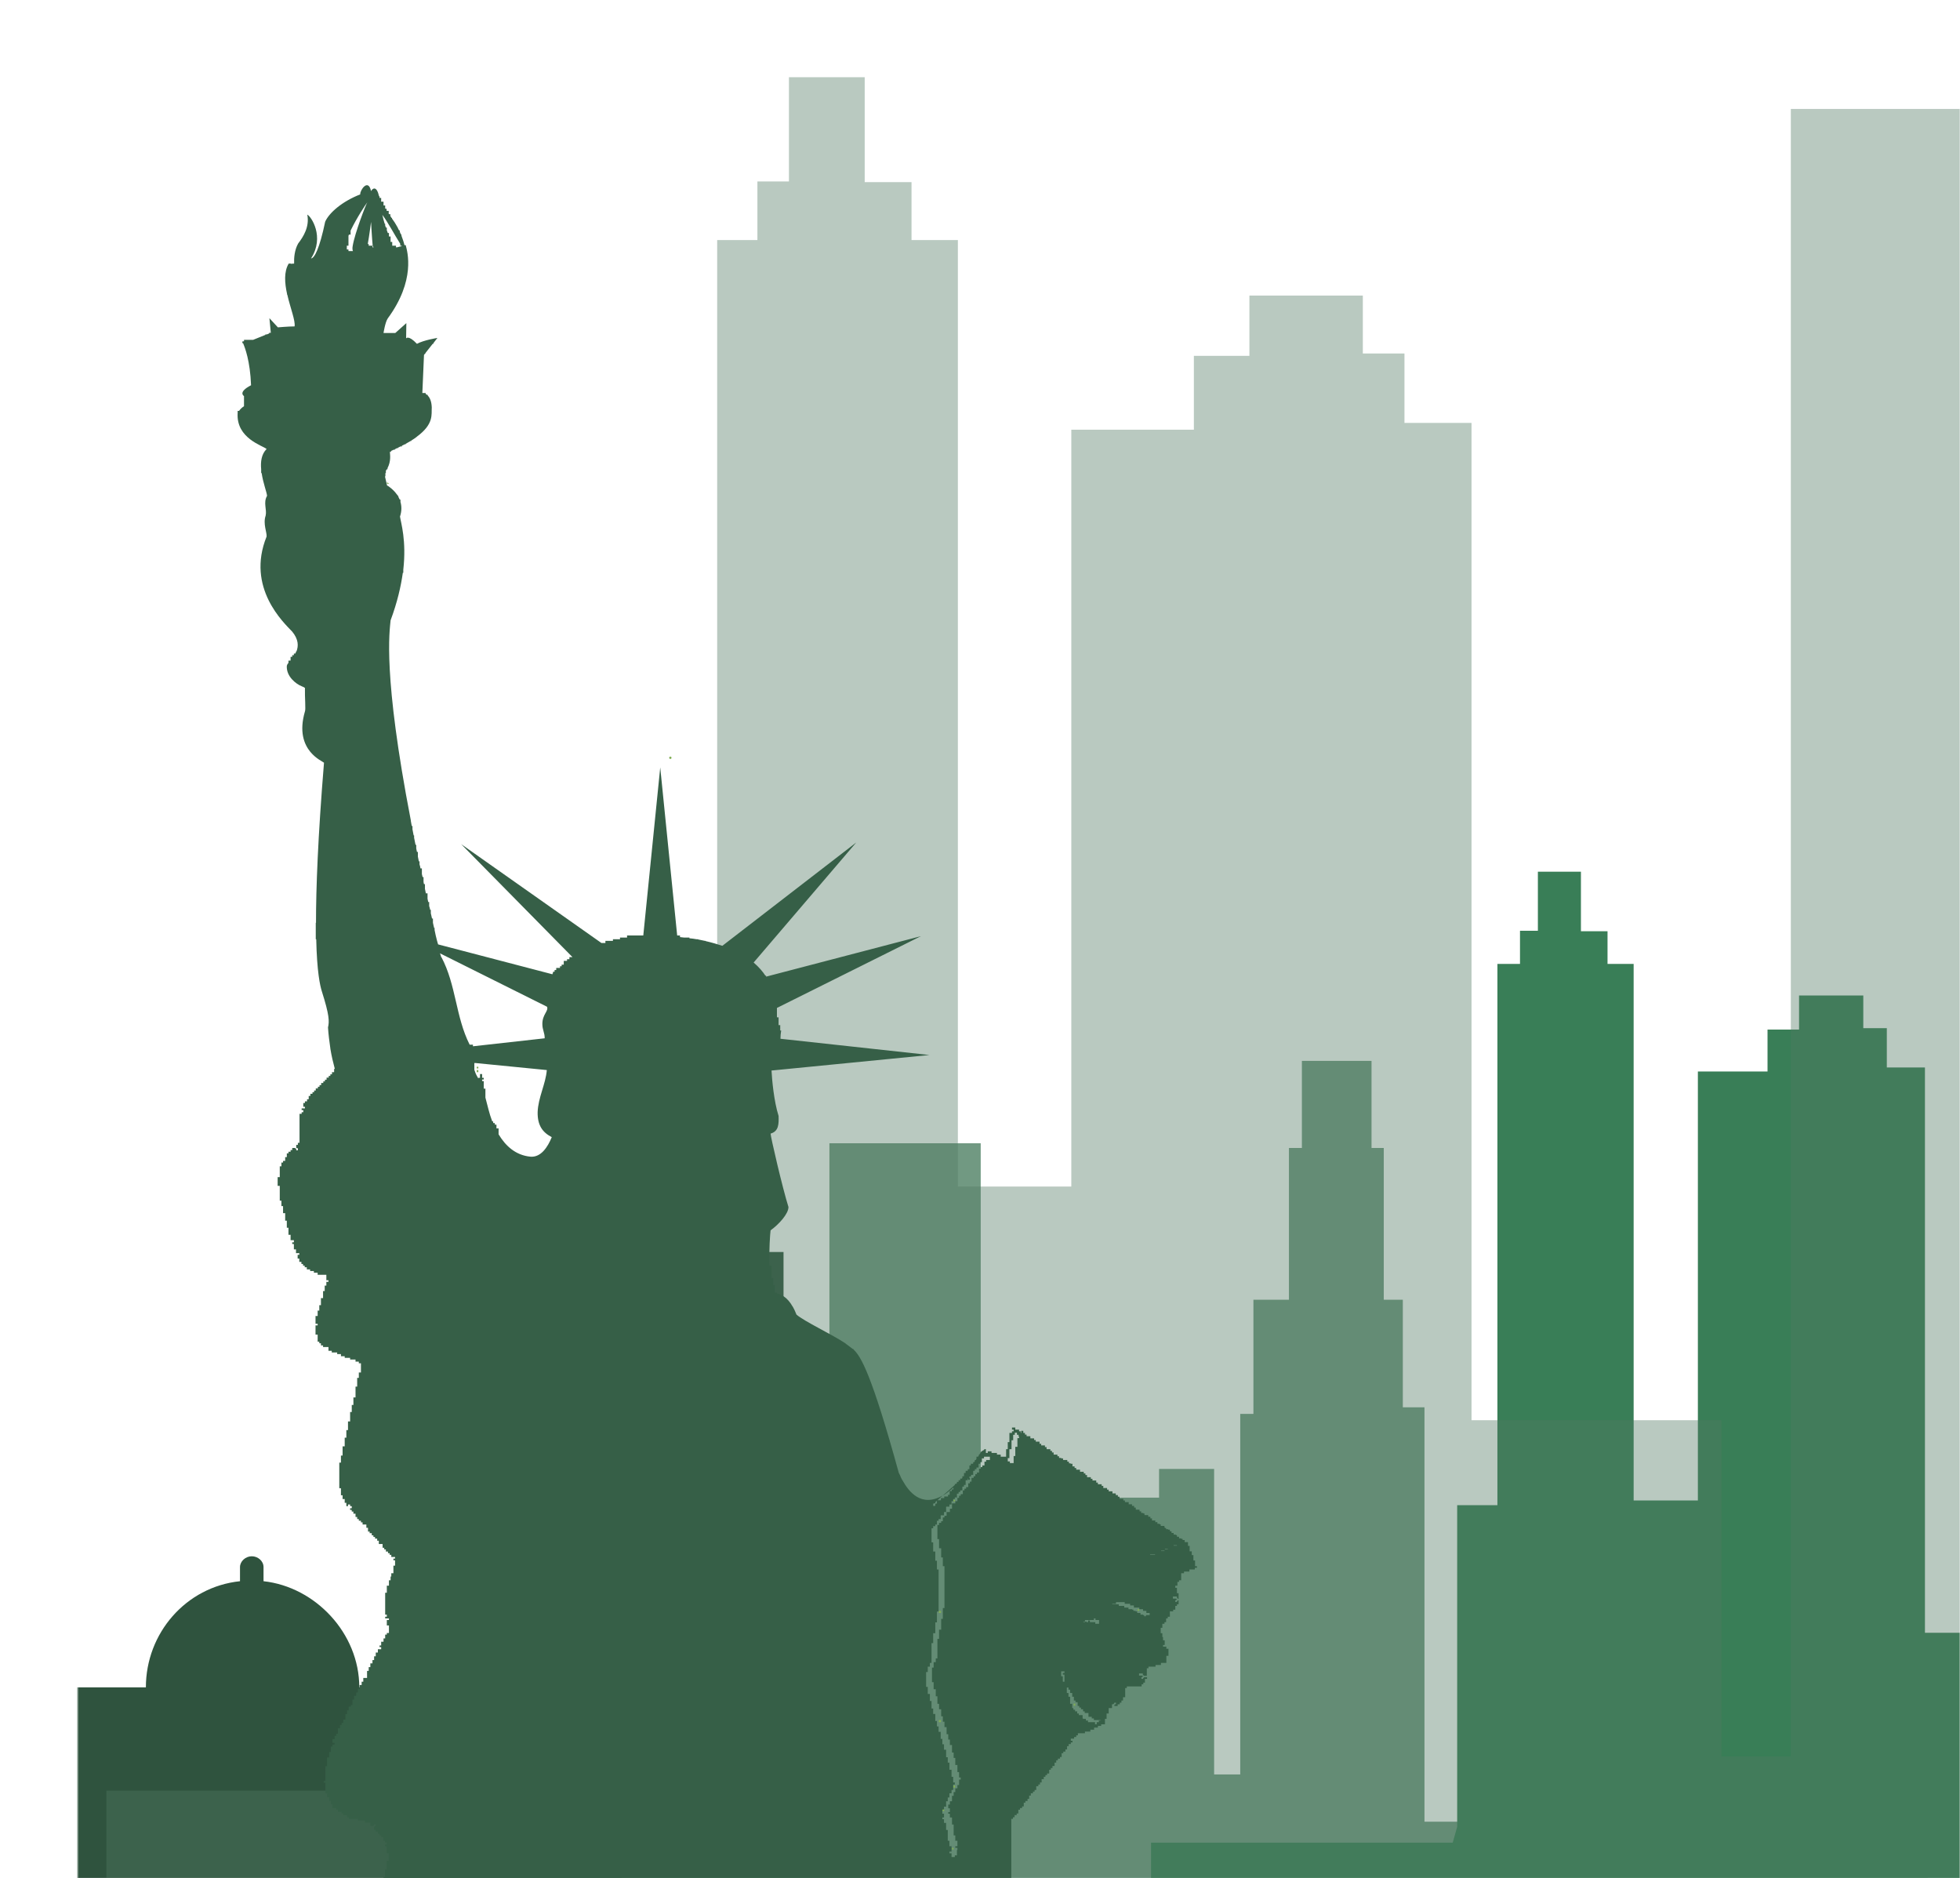 <svg width="833" height="798" viewBox="0 0 833 798" fill="none" xmlns="http://www.w3.org/2000/svg">
<g style="mix-blend-mode:multiply" clip-path="url(#clip0_16_2610)">
<mask id="mask0_16_2610" style="mask-type:luminance" maskUnits="userSpaceOnUse" x="33" y="0" width="800" height="800">
<path d="M833 0H33V800H833V0Z" fill="white"/>
</mask>
<g mask="url(#mask0_16_2610)">
<path d="M320 532V491H316V517.4L303.6 530H278V674H210V687H203V695H176V704H161V717H152.7C152.7 694 134 674.3 112 671.9V665.9C112 663.3 109.6 661.3 107 661.3C104.4 661.3 102 663.4 102 665.9V671.9C79 674.3 62 694 62 717H12V752H0V812H333V682.5V532H320Z" fill="#2F533E"/>
<path d="M264.102 809.8V745.1L335.002 674.1H352.502V485.8H416.802V652.6H471.402V636.4H492.602V624.2H516.002V754H527.102V600.8H532.702V552.3H547.802V487.8H553.302V450.8H582.902V487.8H588.102V552.3H596.202V598H605.402V774.1H819.202V812L264.102 809.8Z" fill="#719982"/>
<path d="M619.299 776.3V639.6H636.399V409.6H645.999V395.5H653.599V370.4H671.899V395.7H683.199V409.6H694.299V637.6H721.599V455.3H751.199V437.5H764.599V423H791.899V436.9H801.899V453.6H818.099V693.8H878.299V774.8H894.999V378H1018.3V774.8H1034.7V474.6L1083.7 523.7V776.3H1310.8V812H489.199V783H617.399L619.299 776.3Z" fill="#397E57"/>
<path opacity="0.4" d="M274.699 749.1V507.8H304.799V102H321.899V77.1H335.299V32.8H367.499V77.4H387.399V102H407.099V504.2H455.299V182.6H507.399V151.2H530.999V125.6H579.199V150.2H596.899V179.7H625.399V603.5H731.599V746.4H761.099V46.3H978.799V746.4H1007.6V216.7L1094.2 303.3V749.1H1494.8V812H45.199V760.9H271.399L274.699 749.1Z" fill="#527963"/>
</g>
<mask id="mask1_16_2610" style="mask-type:luminance" maskUnits="userSpaceOnUse" x="71" y="56" width="498" height="744">
<path d="M569 56H71V800H569V56Z" fill="white"/>
</mask>
<g mask="url(#mask1_16_2610)">
<path fill-rule="evenodd" clip-rule="evenodd" d="M507.899 665.4V663.1H507.199V660.8H506.499V659.2H505.599V656.9H504.899V655.3H503.499C503.499 655.1 503.499 654.8 503.499 654.4C503.299 654.4 502.999 654.4 502.799 654.4C502.699 654.4 502.699 654.4 502.599 654.4V653.9H501.999C501.999 653.8 501.999 653.8 501.999 653.7C501.799 653.7 501.499 653.7 501.099 653.7C501.099 653.5 501.099 653.2 501.099 653C500.999 653 500.999 653 500.899 653H500.199V652.3H499.699C499.699 652.2 499.699 652.2 499.699 652.1C499.499 652.1 499.199 652.1 498.799 652.1C498.799 651.9 498.799 651.6 498.799 651.4C498.599 651.4 498.299 651.4 498.099 651.4C497.999 651.4 497.999 651.4 497.899 651.4V650.7H497.199V650H496.499C496.499 649.9 496.499 649.9 496.499 649.8C496.299 649.8 495.999 649.8 495.799 649.8C495.699 649.8 495.699 649.8 495.599 649.8V649.3H495.099C495.099 649.2 495.099 649.2 495.099 649.1C494.999 649.1 494.999 649.1 494.899 649.1V648.4H493.299V647.7H492.799C492.799 647.6 492.799 647.6 492.799 647.5C492.599 647.5 492.299 647.5 491.899 647.5C491.899 647.3 491.899 647 491.899 646.8C491.699 646.8 491.399 646.8 491.199 646.8C491.099 646.8 491.099 646.8 490.999 646.8V646.1H489.599C489.599 645.9 489.599 645.6 489.599 645.2C489.399 645.2 489.099 645.2 488.899 645.2C488.899 645 488.899 644.7 488.899 644.5C488.699 644.5 488.399 644.5 488.199 644.5C488.099 644.5 488.099 644.5 487.999 644.5V643.8H486.399V643.1H485.899C485.899 643 485.899 643 485.899 642.9C485.699 642.9 485.399 642.9 484.999 642.9C484.999 642.7 484.999 642.4 484.999 642.2C484.799 642.2 484.499 642.2 484.299 642.2C484.299 642 484.299 641.7 484.299 641.5C484.199 641.5 484.199 641.5 484.099 641.5H482.699C482.699 641.3 482.699 641 482.699 640.6C482.499 640.6 482.199 640.6 481.999 640.6C481.999 640.4 481.999 640.1 481.999 639.9C481.799 639.9 481.499 639.9 481.299 639.9C481.199 639.9 481.199 639.9 481.099 639.9V639.2H479.699C479.699 639 479.699 638.7 479.699 638.3C479.499 638.3 479.199 638.3 478.999 638.3C478.799 638.3 478.499 638.3 478.099 638.3C478.099 638.1 478.099 637.8 478.099 637.6C477.899 637.6 477.599 637.6 477.399 637.6C477.399 637.4 477.399 637.1 477.399 636.9C477.299 636.9 477.299 636.9 477.199 636.9H475.799C475.799 636.7 475.799 636.4 475.799 636C475.599 636 475.299 636 475.099 636C475.099 635.8 475.099 635.5 475.099 635.3C474.899 635.3 474.599 635.3 474.399 635.3C474.299 635.3 474.299 635.3 474.199 635.3V634.6H472.799C472.799 634.4 472.799 634.1 472.799 633.7C472.599 633.7 472.299 633.7 472.099 633.7C471.899 633.7 471.599 633.7 471.199 633.7C471.199 633.5 471.199 633.2 471.199 633C470.999 633 470.699 633 470.499 633C470.499 632.8 470.499 632.5 470.499 632.3C470.399 632.3 470.399 632.3 470.299 632.3H468.899C468.899 632.1 468.899 631.8 468.899 631.4C468.699 631.4 468.399 631.4 468.199 631.4C468.199 631.2 468.199 630.9 468.199 630.7C467.999 630.7 467.699 630.7 467.499 630.7C467.299 630.7 466.999 630.7 466.599 630.7C466.599 630.5 466.599 630.2 466.599 630C466.499 630 466.499 630 466.399 630H465.899C465.899 629.8 465.899 629.5 465.899 629.1C465.699 629.1 465.399 629.1 465.199 629.1C464.999 629.1 464.699 629.1 464.299 629.1C464.299 628.9 464.299 628.6 464.299 628.4C464.099 628.4 463.799 628.4 463.599 628.4C463.599 628.2 463.599 627.9 463.599 627.7C463.499 627.7 463.499 627.7 463.399 627.7H461.999C461.999 627.5 461.999 627.2 461.999 626.8C461.799 626.8 461.499 626.8 461.299 626.8C461.299 626.6 461.299 626.3 461.299 626.1C461.099 626.1 460.799 626.1 460.599 626.1C460.599 625.9 460.599 625.6 460.599 625.4C460.399 625.4 460.099 625.4 459.699 625.4C459.599 625.4 459.599 625.4 459.499 625.4H458.999C458.999 625.2 458.999 624.9 458.999 624.5C458.799 624.5 458.499 624.5 458.299 624.5C458.099 624.5 457.799 624.5 457.399 624.5C457.399 624.3 457.399 624 457.399 623.8C457.199 623.8 456.899 623.8 456.699 623.8C456.699 623.6 456.699 623.3 456.699 623.1C456.599 623.1 456.599 623.1 456.499 623.1H455.799V622H454.999C454.999 621.9 454.999 621.9 454.999 621.8C454.799 621.8 454.499 621.8 454.299 621.8C454.299 621.6 454.299 621.3 454.299 621.1C454.099 621.1 453.799 621.1 453.599 621.1C453.599 620.9 453.599 620.6 453.599 620.4C453.399 620.4 453.099 620.4 452.699 620.4C452.599 620.4 452.599 620.4 452.499 620.4H451.799V619.7H450.999C450.999 619.6 450.999 619.6 450.999 619.5C450.799 619.5 450.499 619.5 450.099 619.5C450.099 619.3 450.099 619 450.099 618.8C449.899 618.8 449.599 618.8 449.399 618.8C449.399 618.6 449.399 618.3 449.399 618.1C449.299 618.1 449.299 618.1 449.199 618.1H447.799C447.799 617.6 447.799 617.4 447.799 617.2C447.599 617.2 447.299 617.2 447.099 617.2C447.099 617 447.099 616.7 447.099 616.5C446.899 616.5 446.599 616.5 446.399 616.5C446.399 616.3 446.399 616 446.399 615.8C446.199 615.8 445.899 615.8 445.499 615.8C445.399 615.8 445.399 615.8 445.299 615.8H444.799C444.799 615.6 444.799 615.3 444.799 614.9C444.599 614.9 444.299 614.9 444.099 614.9C444.099 614.7 444.099 614.4 444.099 614.2C443.899 614.2 443.599 614.2 443.199 614.2C442.999 614.2 442.699 614.2 442.499 614.2C442.499 614 442.499 613.7 442.499 613.5C442.399 613.5 442.399 613.5 442.299 613.5H441.799C441.799 613.3 441.799 613 441.799 612.6C441.599 612.6 441.299 612.6 440.899 612.6C440.699 612.6 440.399 612.6 440.199 612.6C440.199 612.4 440.199 612.1 440.199 611.9C439.999 611.9 439.699 611.9 439.499 611.9C439.499 611.7 439.499 611.4 439.499 611.2C439.299 611.2 438.999 611.2 438.599 611.2C438.499 611.2 438.499 611.2 438.399 611.2H437.899C437.899 611 437.899 610.7 437.899 610.3C437.699 610.3 437.399 610.3 437.199 610.3C436.999 610.3 436.699 610.3 436.299 610.3C436.299 610.1 436.299 609.8 436.299 609.6C436.099 609.6 435.799 609.6 435.599 609.6C435.599 609.4 435.599 609.1 435.599 608.9C435.499 608.9 435.499 608.9 435.399 608.9H434.899C434.899 608.7 434.899 608.4 434.899 608C434.699 608 434.399 608 433.999 608C433.999 608.2 433.999 608.5 433.999 608.9C433.899 608.9 433.899 608.9 433.799 608.9V608.2H433.099V607.5H431.499V606.6H430.099V607.5H430.799V608.2H430.099V608.9H428.999V612.8H428.299V615.8H427.599V619H425.299V618.1H423.699V617.4H421.399V616.7H419.799V617.4H418.999V615.8H418.299V616.1C417.599 616.4 416.599 617 416.699 617.4C416.499 617.6 416.399 617.9 416.199 618.1H415.999V618.5C415.899 618.7 415.799 618.9 415.599 619H414.999V619.9C414.899 620.1 414.799 620.2 414.699 620.4H414.299V620.9C414.199 621 414.099 621.2 413.999 621.3H413.599V621.9C413.599 621.9 413.599 622 413.499 622H412.599V622.7H411.999V624.2L411.899 624.3H411.299V625H410.399V625.9H409.699V627.1C409.699 627.2 409.599 627.2 409.599 627.3H408.999V628C408.899 628.1 408.899 628.2 408.799 628.3H408.099V629H407.399V629.6L407.299 629.7H406.699V630.2L406.199 630.6H405.799V631L400.599 635.6C401.999 634.8 403.499 633.6 405.199 632.1V632.9H404.499V633.6H403.599V635.2H402.899V635.9H401.299V636.6H399.899V637.5H398.399L400.599 635.5C391.499 640.7 386.199 633.8 383.599 629.1V629H383.499C383.199 628.4 382.899 627.9 382.699 627.4V627.3C382.399 626.7 382.199 626.2 381.999 625.9C370.499 584.1 365.899 576.3 362.699 573.4V573.2H362.399C361.699 572.6 360.999 572.2 360.299 571.6C359.999 571.4 359.699 571.2 359.399 570.9C353.999 567.2 341.599 561.4 338.499 558.6C337.999 557.4 337.599 556.4 337.099 555.6V555.4H336.999C334.399 550.8 331.799 550.1 330.199 549.6V549.3H329.299V546.1H328.599V543.1H327.899V537.8H326.999C326.799 531.2 327.299 524.2 327.499 522.8C330.999 520.3 335.099 515.8 335.099 512.9C332.499 504.6 327.499 483 327.499 481.7C330.999 480.7 330.999 477.6 330.899 474.2C328.899 467.9 328.099 458.8 327.899 454.9L394.999 448.3L331.699 441.4C331.699 440.3 331.799 439.1 331.999 437.9H331.599V435.6H330.899V432.3H330.199V428.3L391.399 397.8L325.599 415V414.6H325.299C324.199 412.9 322.599 411 320.299 409L363.899 358L306.999 401.9C304.899 401.2 302.499 400.5 299.899 399.9V399.8H299.599C298.699 399.6 297.699 399.4 296.699 399.2V399.1H295.999C294.999 398.9 293.999 398.8 292.999 398.7V398.4H290.799C290.199 398.3 289.599 398.3 288.999 398.2V397.5H287.799L280.599 326.1L273.399 397.5H266.499V398.4H263.499V399.1H260.499V399.8H257.299V400.7H255.599L195.999 358.7L243.299 406.7H241.999V407.6H240.999V408.3H239.599V409.9H238.699V410.6H237.999V411.3H236.399V412.2H235.699V412.9H235.099C235.099 413 234.999 413.1 234.999 413.2V413.6H234.899C234.799 413.7 234.799 413.8 234.799 414L186.199 401.3C185.999 400.8 185.899 400.2 185.699 399.6C185.299 398.1 184.999 396.7 184.699 395.2V394.3H184.499C184.299 393.6 184.199 392.9 183.999 392.1V390.3H183.599C183.399 389.5 183.299 388.8 183.099 388.1V386.6H182.799C182.699 386.1 182.599 385.5 182.399 385V383.3H181.999C181.899 382.8 181.799 382.4 181.699 381.9V379.6H180.999C180.899 379 180.699 378.3 180.599 377.7V375.7H180.199C180.099 375.3 179.999 375 179.999 374.6V372.7H179.599C179.499 372.3 179.399 371.8 179.299 371.4V369H178.699C178.599 368.4 178.499 367.8 178.299 367.3V366H177.999C177.899 365.3 177.699 364.6 177.599 364V362H177.199C177.099 361.5 176.999 361 176.899 360.5V359H176.599C176.399 358 176.199 357 175.999 356V355H175.799C175.599 354.1 175.499 353.3 175.299 352.4V351H174.999C174.899 350.3 174.699 349.5 174.599 348.8V348.6C162.599 286.5 165.599 268.2 165.999 263.6C168.899 255.8 170.399 249.1 171.199 243.4H171.399V242.1C172.799 229.7 170.399 222.2 169.999 219.5C170.799 217.1 170.699 215 170.199 213.3C170.199 213 170.199 212.6 170.199 212.3C170.099 212.3 169.999 212.3 169.899 212.3C169.699 211.9 169.499 211.5 169.299 211.1C169.299 210.9 169.299 210.8 169.299 210.7C169.199 210.7 169.099 210.7 169.099 210.7C168.999 210.5 168.799 210.2 168.599 210C167.599 208.6 166.399 207.6 165.599 207C164.999 206.5 164.499 206.3 164.499 206.3C164.499 206.3 164.499 206.3 163.599 202.4H163.799V201C163.899 201 163.899 201 163.999 201C163.999 200.8 163.999 200.5 163.999 200.3C163.999 200.2 163.999 200.1 163.999 200C164.099 199.8 164.299 199.6 164.399 199.4C164.499 199.4 164.599 199.4 164.699 199.4C164.699 199.2 164.699 199 164.699 198.9C166.199 196 165.799 193.5 165.699 192H166.199V191.6C166.599 191.4 166.899 191.3 167.299 191.1H167.799V190.9C168.099 190.7 168.499 190.6 168.799 190.4H169.199V190.2C169.599 190 169.899 189.9 170.199 189.7H170.799V189.4C171.199 189.2 171.599 189 171.999 188.8H172.399V188.6C173.099 188.2 173.799 187.8 174.499 187.4H174.799V187.2C175.599 186.7 176.399 186.2 176.999 185.7H177.099V185.6C184.499 180.2 183.299 176.1 183.499 173.1C183.399 170.4 182.599 168.9 181.799 168.1V167.8H181.499C181.299 167.6 181.099 167.5 180.899 167.4V167H179.699C179.599 167 179.499 167 179.499 167L180.199 150.8L180.799 150.1H180.899V149.9L183.899 146.1H184.199V145.8L185.899 143.6C185.899 143.6 180.099 144.5 177.199 146.1C173.499 142.2 172.599 143.8 172.599 143.8L172.699 137.3L167.999 141.5H162.999C162.999 141.5 163.699 136.9 164.799 135.3C176.699 119.1 173.199 107 172.399 104.1C172.299 104.1 172.099 104.2 171.899 104.2C171.599 102.8 171.099 101.5 170.599 100.1V99.6H170.399C170.199 99.2 170.099 98.9 169.899 98.5V97.9H169.599C169.399 97.5 169.199 97.1 168.999 96.7V96.5H168.899C168.499 95.7 167.999 95 167.599 94.3V94.2H167.499C167.199 93.7 166.899 93.3 166.599 92.9V92.6H166.399C166.199 92.3 166.099 92.1 165.899 91.8V91H165.299C165.299 90.9 165.199 90.9 165.199 90.8V89.6H164.399L164.299 89.5V88.7H163.799C163.799 88.6 163.699 88.6 163.699 88.5V87.3H162.999V85.7H161.999V84.1H161.299V83.4H161.099C160.099 78.9 158.399 79.9 157.699 81.2C156.499 75.6 152.899 80.9 153.099 82.6C145.399 85.6 139.899 90.4 138.199 94.2C135.799 105.7 133.599 109.8 132.199 109.8C138.099 100.6 132.199 91.9 130.599 91.2C131.599 96.3 128.999 100.5 126.699 103.5C125.199 106.2 124.899 109.5 124.999 112C124.399 112 123.999 112.1 123.599 112.1V112H122.699C120.599 115.5 120.999 120.3 121.999 124.9V125.2H122.099C123.399 130.9 125.599 136.3 125.199 138.7C122.599 138.7 118.099 139.1 118.099 139.1L114.499 135.2L115.099 141.4H114.399V141.7L113.399 142.1H112.799V142.3L107.599 144.4C107.099 144.4 106.899 144.4 106.699 144.4C106.499 144.4 106.199 144.4 105.999 144.4C105.299 144.4 104.799 144.4 104.399 144.4C104.199 144.4 103.899 144.4 103.699 144.4C103.699 144.6 103.699 144.8 103.699 145L102.999 145.1C102.999 145.3 102.999 145.6 102.999 145.8C103.099 145.8 103.199 145.8 103.299 145.8C104.099 147.7 106.299 153.3 106.699 163.7C100.899 166.7 103.699 168.3 103.699 168.3C103.699 169.6 103.699 171.1 103.699 172.6C103.099 173 102.199 173.7 101.599 174.6H100.999V175.5C100.299 186.4 111.899 189.4 113.299 190.8C111.099 193 110.699 196.2 110.999 199.4V201H111.199C111.799 205.2 113.399 209.2 113.499 210.7C111.799 213.6 113.499 216.5 112.899 219.1C111.699 222.6 113.499 226.3 113.299 228C104.499 249.8 120.699 264.7 124.199 268.4C126.899 271.7 126.899 274.5 125.999 276.8H125.799V277.1C125.699 277.3 125.599 277.5 125.499 277.7H124.899V278.4H124.199V279.1H123.499V280.6L123.399 280.7H122.599V281.7C122.199 282.1 121.999 282.5 121.899 282.9C121.599 287.5 125.899 290.7 128.199 291.6C130.499 292.6 128.199 291.6 129.599 292.3C129.499 296.3 129.999 301.6 129.599 302.3C127.099 310.9 129.199 316.2 131.899 319.5C134.399 322.5 137.299 323.7 137.699 324.1C135.099 355.9 134.299 377.5 134.299 392.1H134.199V399.1H134.399C134.699 412.9 135.999 418.8 136.799 421.3C139.999 431.4 139.999 434 139.399 436.6C139.599 439.7 139.999 442.7 140.399 445.5V445.6C140.899 448.7 141.599 451.6 142.299 454.2H141.999V455.6H141.099V456.5H140.399V457.2H139.699V457.9H138.799V458.8H138.099V459.5H137.399V460.2H136.499V461.1H135.799V461.8H135.099V462.5H134.199V463.4H133.499V464.1H132.799V464.8H131.899V465.7H131.199V467.1H130.499V468H129.599V468.7H128.899V470.3H129.599V471H128.199V471.7H128.899V472.6H128.199V473.3H127.299V485.6H126.599V486.5H125.899V487.2C125.899 487.4 125.899 487.7 125.899 487.7C126.099 487.9 126.099 487.9 126.099 487.9C126.299 487.9 126.599 487.9 126.599 487.9V488.8H125.899C125.899 488.6 125.899 488.3 125.899 488.3C125.699 488.1 125.399 487.8 125.399 487.8C125.199 487.8 124.899 487.8 124.899 487.8H124.199V488.7H123.499V489.4H122.599V490.1H121.899V491.7H121.199V493.3H120.299V494H119.599V495.6H118.899V500.2H117.999V503.9H118.899V510.2H119.599V512.5H120.299V515.5H121.199V518.7H121.899V521.7H122.599V524.7H123.499V527H124.899V527.9H124.199V528.6H124.899V530.9H125.799V532.5H127.199V533.2H126.499V534.8H127.199V536.2H128.099V537.1H128.799V537.8H129.499V538.5H130.399V539.4H131.799V540.1H133.399V540.8H134.999V541.7H138.699V544H139.599V544.7H138.699V546.3H137.999V548.6H137.299V551.6H136.399V554.6H135.699V556.9H134.999V559.2H134.099V562.5H134.999V563.2H134.099V567.1H134.999V570.1H135.699V570.8H136.399V571.7H137.299V572.4H139.599V574H140.999V574.7H143.299V575.4H144.899V576.3H146.499V577H148.799V577.7H151.099V578.6H152.499V579.3H153.399V583.2H152.499V585.5H151.799V589.2H151.099V593.8H150.199V597H149.499V600H148.799V604H147.899V607.7H147.199V610.9H146.499V614.6H145.599V618.5H144.899V621.5H144.199V632.4H144.899V635.4H145.599V637H146.499V638.6H147.199V640H147.899V639.3H148.799V640H149.499V640.9H148.799V641.6H149.499V642.3H150.199V643.2H151.099V644.6H151.799V645.5H152.499V646.2H153.399V646.9H154.099V647.8H155.699V649.2H156.399V650.8H157.099V651.5H157.999V652.4H158.699V653.1H159.399V653.8H160.299V654.7H160.999V656.1H162.599V657.7H163.299V658.4H163.999V659.3H164.899V660H165.599V660.7H166.299V661.6H167.899V662.3H167.199V663H167.899V665.3H167.199V668.5H166.299V669.9H165.999V671.5H165.299V673.8H164.399V676.8H163.699V686.1H164.399V687H163.699V687.7H165.299V688.4H164.399V690.7H165.299V693.9H164.399V694.6H163.699V696.2H162.999V697.6H161.999V699.2H161.299V699.9H161.999V700.8H160.599V702.2H159.699V703.8H158.999V705.4H158.299V706.8H157.399V708.4H156.699V710H155.999V713H154.399V714.6H153.699V716H152.799V717.6H152.099V719.2H151.399V720.6H150.499V722.2H149.799V724.5H149.099V725.2H148.199V726.8H147.499V728.4H146.799V730.7H145.899V732.1H145.199V733H144.499V734.4H143.599V736.7H142.899V737.6H142.199V739H141.299V740.6H142.199V741.3H141.299V742.2H140.599V744.5H139.899V746.8H138.999V750.5H138.299V756.8H137.599V757.5H138.299V762.1H138.999V763.7H139.899V765.3H140.599V766.7H141.299V768.3H142.899V769H143.599V769.9H145.199V770.6H145.899V771.3H147.499V772.2H148.199V772.9H152.099V773.6H155.099V774.5H157.399V775.9H158.299C158.499 775.9 158.499 775.9 158.499 775.9C158.699 775.7 158.999 775.7 158.999 775.7C158.999 775.5 158.999 775.2 158.999 775.2H159.699V775.9C159.499 775.9 159.499 775.9 159.499 775.9C159.299 776.1 158.999 776.4 158.999 776.4C158.999 776.6 158.999 776.9 158.999 776.9V777.6H159.699V778.3H160.599V779.2H161.299V779.9H161.999V780.6H162.899V782.2H163.599V782.9H164.299V783.8H163.599V784.5H164.299V787.5H165.199V790.7H164.299V794.4H163.599V797.6H162.999V799.9H161.999V801.3H161.299V802.9H160.599V803.6H159.699V805.2H158.999V806.8H158.299V807.5H157.399V809.1H156.699V809.8H155.999V811.4H155.099V812.8H154.399V813.7H153.699V815.1H152.799V816H152.099V816.4H178.499H184.799H260.699H270.699H276.999H309.499H323.399H331.799H356.599H362.899H381.999H388.299H418.999V816H421.299V815.1H422.899V817H424.299V816.3H425.199V815.4H425.899V813H426.599V811.6H427.499V810.7H428.199V807H428.899V802.4H429.799V772.9H430.499V772.2H431.199V771.3H432.099V770.6H432.799V769H433.499V768.3H434.399V767.6H435.099V766H435.799V765.3H436.699V764.4H437.399V763H438.099V762H438.999V761.3H439.699V760.6H440.399V759H441.299V758.3H441.999V757.4H442.699V756H443.599V755H444.299V754.3H444.999V753.6H445.899V752H446.599V751.3H447.299V750.4H448.199V749H448.899V748H449.599V747.3H450.499V746.6H451.199V745H451.899V744.3H452.799V743.4H453.499V742H454.199V741.1H455.099V740.4H455.799V739.7H455.099V738.8H456.499V738.1H457.399V737.4H458.099V736.5H461.099V735.8H463.399V735H464.999V734.1H466.599V733.4H467.999V732.7H469.599V730.4H470.299V728.1H471.199V725.8H472.599V724.2C472.799 724.2 473.099 724.2 473.099 724.2C473.299 724 473.599 723.7 473.599 723.7C473.599 723.5 473.599 723.5 473.599 723.5H474.299V724.2C474.099 724.2 473.799 724.2 473.799 724.2C473.599 724.4 473.599 724.7 473.599 724.7C473.599 724.9 473.599 724.9 473.599 724.9H474.999V724.2H475.899V723.5H476.599V722.6H477.299V721.2H478.199V717.3H478.899V716.6H485.199V715.7H485.899V715H486.599V713.4H487.499V712.7H486.299C486.099 712.9 485.799 713.2 485.799 713.2C485.799 713.4 485.799 713.4 485.799 713.4H485.099V712.7C485.299 712.7 485.299 712.7 485.299 712.7C485.499 712.5 485.799 712.2 485.799 712.2C485.599 712 485.299 712 485.299 712H484.099V711.1H485.699C485.699 711.3 485.699 711.6 485.699 711.6C485.899 711.8 486.199 712.1 486.199 712.1H487.399V708.9H488.099V708.2H491.099V707.5H493.399V706.6H495.699V703.6H496.599V700.6H495.699V699.7H494.299V699H494.999V697H494.299V695.6H493.999V694H493.299V691.7H493.999V690H494.899V689.3H495.599V687.7H496.299V687H497.199V684.7H498.599V684H499.499V682.4H500.199V681.7H500.899V680C500.699 680 500.699 680 500.699 680C500.499 680.2 500.199 680.5 500.199 680.5C500.199 680.7 500.199 680.7 500.199 680.7H499.499V680C499.699 680 499.699 680 499.699 680C499.899 679.8 500.199 679.5 500.199 679.5C499.999 679.3 499.699 679.3 499.699 679.3H498.499V678.4C498.599 678.4 498.599 678.4 498.699 678.4H500.199C500.199 678.6 500.199 678.9 500.199 678.9C500.399 679.1 500.699 679.4 500.699 679.4C500.899 679.4 500.899 679.4 500.899 679.4V677H500.199V674.7H499.499V673.8C499.599 673.8 499.599 673.8 499.699 673.8C499.899 673.8 500.199 673.8 500.399 673.8C500.399 673.6 500.399 673.3 500.399 672.9C500.399 672.7 500.399 672.4 500.399 672.2C500.599 672.2 500.899 672.2 501.099 672.2C501.099 672 501.099 671.7 501.099 671.5C501.299 671.5 501.599 671.5 501.999 671.5C501.999 671.3 501.999 671 501.999 670.6C501.999 670.4 501.999 670.1 501.999 669.9C501.999 669.7 501.999 669.4 501.999 669.2C501.999 669 501.999 668.8 501.999 668.5H503.199V667.8H505.499V666.9H507.799V666.2H508.699V665.5H507.899V665.4ZM486.999 686.3V686.8C486.799 686.8 486.699 686.8 486.499 686.8C486.399 686.8 486.399 686.8 486.299 686.8V686.3H485.799C485.799 686.2 485.799 686.2 485.799 686.1C485.299 686.1 485.099 686.1 484.899 686.1C484.799 686.1 484.799 686.1 484.699 686.1V685.4H483.299V684.7H482.599C482.599 684.6 482.599 684.5 482.599 684.5C482.399 684.5 482.099 684.5 481.899 684.5C481.799 684.5 481.799 684.5 481.699 684.5V684H481.199C481.199 683.9 481.199 683.9 481.199 683.8C480.699 683.8 480.499 683.8 480.299 683.8C480.099 683.8 479.799 683.8 479.599 683.8C479.599 683.6 479.599 683.3 479.599 683.1C479.499 683.1 479.499 683.1 479.399 683.1H477.799V682.4H475.499V681.7H472.699C472.699 681.6 472.699 681.6 472.699 681.5C472.899 681.5 473.199 681.5 473.399 681.5C473.599 681.5 473.899 681.5 474.299 681.5C474.299 681.3 474.299 681 474.299 680.8C474.499 680.8 474.799 680.8 474.999 680.8C475.199 680.8 475.499 680.8 475.699 680.8C475.899 680.8 476.199 680.8 476.599 680.8C476.799 680.8 477.099 680.8 477.299 680.8C477.499 680.8 477.799 680.8 477.999 680.8C477.999 681 477.999 681.3 477.999 681.5C478.199 681.5 478.499 681.5 478.899 681.5C479.099 681.5 479.399 681.5 479.599 681.5C479.799 681.5 480.099 681.5 480.299 681.5C480.299 681.7 480.299 682 480.299 682.2C480.499 682.2 480.799 682.2 481.199 682.2C481.399 682.2 481.699 682.2 481.899 682.2C481.899 682.4 481.899 682.7 481.899 683.1C482.099 683.1 482.399 683.1 482.599 683.1C482.799 683.1 483.099 683.1 483.499 683.1C483.699 683.1 483.999 683.1 484.199 683.1C484.199 683.3 484.199 683.6 484.199 683.8C484.399 683.8 484.699 683.8 484.899 683.8C485.099 683.8 485.399 683.8 485.799 683.8C485.799 684 485.799 684.3 485.799 684.5C485.999 684.5 486.299 684.5 486.499 684.5C486.699 684.5 486.999 684.5 487.199 684.5C487.199 684.7 487.199 685 487.199 685.4C487.399 685.4 487.699 685.4 488.099 685.4C488.299 685.4 488.399 685.4 488.599 685.4V686.3H486.999ZM495.099 658.4C495.099 658.3 495.099 658.3 495.099 658.2C495.299 658.2 495.599 658.2 495.799 658.2C495.999 658.2 496.099 658.2 496.299 658.2V658.4H495.099ZM493.499 659.1C493.499 659 493.499 659 493.499 658.9C493.699 658.9 493.999 658.9 494.199 658.9C494.399 658.9 494.599 658.9 494.899 658.9V659.1H493.499ZM489.499 660.5C489.699 660.5 489.999 660.5 490.399 660.5C490.599 660.5 490.699 660.5 490.899 660.5V660.7H488.799C488.799 660.6 488.799 660.6 488.799 660.5C488.999 660.5 489.299 660.5 489.499 660.5ZM461.699 688.4C461.899 688.4 462.199 688.4 462.599 688.4C463.299 688.4 463.999 688.4 464.899 688.4C464.899 688.2 464.899 687.9 464.899 687.7C465.099 687.7 465.399 687.7 465.599 687.7C465.599 687.9 465.599 688.2 465.599 688.4C465.799 688.4 466.099 688.4 466.299 688.4C466.499 688.4 466.699 688.4 467.099 688.4V690H465.499V689.3H463.199V688.6H462.499V689.3H461.799C461.799 689.2 461.799 689.2 461.799 689.1C461.599 689.1 461.299 689.1 461.099 689.1C461.099 689.2 461.099 689.2 461.099 689.3H460.399C460.399 689.2 460.399 689.2 460.399 689.1C460.599 689.1 460.899 689.1 461.099 689.1C461.099 688.9 461.099 688.6 461.099 688.4C461.199 688.4 461.399 688.4 461.699 688.4ZM498.799 656.8C498.799 656.7 498.799 656.7 498.799 656.6C498.999 656.6 499.299 656.6 499.699 656.6C499.899 656.6 499.999 656.6 500.199 656.6V656.8H498.799ZM451.699 714.6C451.699 714.4 451.699 714.1 451.699 713.9C451.699 713.7 451.699 713.4 451.699 713.2C451.699 713 451.699 712.7 451.699 712.3C451.499 712.3 451.199 712.3 450.999 712.3C450.999 711.6 450.999 710.9 450.999 710.2H452.399C452.399 710.4 452.399 710.6 452.399 710.9C452.199 710.9 451.899 710.9 451.699 710.9C451.699 711.1 451.699 711.4 451.699 711.6C451.899 711.6 452.199 711.6 452.399 711.6C452.399 711.8 452.399 712.1 452.399 712.3C452.399 712.5 452.399 712.8 452.399 713.2C452.399 713.4 452.399 713.7 452.399 713.9C452.399 714.1 452.399 714.4 452.399 714.6C452.099 714.6 451.899 714.6 451.699 714.6ZM428.999 619.7V615.8H429.899V612H430.599V609.7H431.299V608.8H432.199V609.7H432.899V610.4H433.099C433.099 610.6 433.099 610.8 433.099 611.1C432.899 611.1 432.599 611.1 432.399 611.1C432.399 611.6 432.399 612 432.399 612.5C432.399 612.7 432.399 613 432.399 613.4C432.399 613.6 432.399 613.9 432.399 614.1C432.399 614.3 432.399 614.6 432.399 614.8C432.199 614.8 431.899 614.8 431.499 614.8C431.499 615.3 431.499 615.7 431.499 616.4C431.499 616.6 431.499 616.9 431.499 617.1C431.499 617.3 431.499 617.6 431.499 618C431.499 618.2 431.499 618.5 431.499 618.7C431.299 618.7 430.999 618.7 430.799 618.7C430.799 618.9 430.799 619.2 430.799 619.4C430.799 619.9 430.799 620.3 430.799 621C430.799 621.2 430.799 621.5 430.799 621.7C430.599 621.7 430.299 621.7 430.099 621.7C429.899 621.7 429.599 621.7 429.199 621.7C429.199 621.5 429.199 621.2 429.199 621C428.999 621 428.699 621 428.499 621C428.399 621 428.399 621 428.299 621V619.6H428.999V619.7ZM396.499 639.1L396.699 638.9C396.799 638.9 396.999 638.9 396.999 638.9C397.199 638.7 397.499 638.7 397.499 638.7V638.3L398.199 637.7V638.9C397.999 638.9 397.699 638.9 397.699 638.9C397.499 639.1 397.499 639.4 397.499 639.4C397.499 639.6 397.499 639.9 397.499 639.9H396.599V639.1H396.499ZM150.399 107.3C150.499 107.4 150.499 107.4 150.599 107.4H150.399V107.3ZM225.399 491.5C219.199 490.9 214.899 487 211.899 482C211.899 481.9 211.899 481.9 211.899 481.8C211.899 481.1 211.899 480.6 211.899 480.2C211.899 480 211.899 479.7 211.899 479.5C211.399 479.5 211.199 479.5 210.999 479.5C210.999 479.3 210.999 479 210.999 478.8C210.999 478.3 210.999 478.1 210.999 477.9C210.799 477.9 210.499 477.9 210.299 477.9C210.299 477.7 210.299 477.4 210.299 477.2C210.099 477.2 209.799 477.2 209.599 477.2C209.599 477 209.599 476.7 209.599 476.5C209.499 476.5 209.299 476.5 209.199 476.5C207.899 473.1 207.199 469.7 206.299 466.4V466.3C206.299 465.8 206.299 465.4 206.299 464.9C206.299 464 206.299 463.3 206.299 462.6C206.099 462.6 205.799 462.6 205.599 462.6C205.599 462.1 205.599 461.9 205.599 461.7C205.599 461.5 205.599 461.2 205.599 461C205.599 460.8 205.599 460.5 205.599 460.3C205.599 459.8 205.599 459.6 205.599 459.4C205.399 459.4 205.099 459.4 204.899 459.4C204.899 459.2 204.899 458.9 204.899 458.7C205.099 458.7 205.399 458.7 205.599 458.7C205.599 458.5 205.599 458.2 205.599 458C205.399 458 205.099 458 204.899 458C204.899 457.5 204.899 457.3 204.899 457.1C204.899 456.9 204.899 456.6 204.899 456.4C204.399 456.4 204.199 456.4 203.999 456.4C203.999 456.6 203.999 456.9 203.999 457.1C203.999 457.6 203.999 457.8 203.999 458C203.799 458 203.499 458 203.299 458C203.299 458.1 203.299 458.2 203.299 458.3C203.099 458 202.999 457.7 202.799 457.4C202.199 456.4 201.899 455.5 201.599 454.6C201.599 454.4 201.599 454.2 201.599 454C201.599 453.8 201.599 453.5 201.599 453.3C201.599 452.8 201.599 452.6 201.599 452.4C201.599 452.2 201.599 451.9 201.599 451.7C201.699 451.7 201.899 451.7 201.999 451.7L232.399 454.7C231.899 460.7 228.699 466.4 228.499 472.6C228.399 478.2 230.599 481.2 234.499 483.2C232.799 487.4 229.899 491.9 225.399 491.5ZM232.499 427.8C233.199 429.7 230.499 431 230.499 435.1C230.499 437.7 231.499 438.7 231.499 441.2L200.999 444.6C200.999 444.4 200.999 444.1 200.999 443.9C200.799 443.9 200.499 443.9 200.299 443.9C199.999 443.9 199.799 443.9 199.599 443.9C193.599 432 193.899 418.6 187.599 406.7H187.499C187.399 406.2 187.199 405.7 186.999 405.1L232.499 427.8ZM168.299 105.1V104.4H166.699V102.8H165.999V100.5H165.299V99H164.799C164.699 98.6 164.599 98.3 164.399 97.9V96.7H163.999C163.899 96.4 163.799 96.1 163.699 95.8V95.1H163.499C163.099 93.9 162.799 92.6 162.499 91.3C164.799 94.3 167.799 100 170.099 103.6V104.4H170.599C170.699 104.5 170.699 104.6 170.799 104.6C170.199 104.7 169.499 104.9 168.699 105.1H168.299ZM157.699 94.3C157.699 94.3 158.099 101.6 158.399 104.5C158.499 104.7 158.599 104.9 158.799 105.1H158.299V104.4H156.699V103.7H156.299C156.899 100.5 157.699 94.3 157.699 94.3ZM156.099 86C156.099 85.9 156.199 85.9 156.099 86C155.499 86.9 150.799 99 149.899 104.5C149.699 105.5 149.799 106.2 149.999 106.7H148.099V106H147.399V104.4H148.099V100.2C148.199 100 148.199 99.9 148.299 99.7H148.999V98C151.799 92.2 155.599 86.6 156.099 86ZM406.699 788.4H405.799V789.1H404.399V787.5H403.499V786.8H404.399V784.5H403.499V782.2H402.799V777.6H402.099V774.6H401.199V773H400.499V772.3H401.199V770.7H400.499V769.1H401.199V767.7H402.099V765.4H402.799V763.8H403.499V762H404.399V760.6H405.099V758.3H405.799V757.4H405.099V755H404.399V752H403.499V749H402.799V746.7H402.099V743.5H401.199V741.2H400.499V738.9H399.799V735.9H398.899V733.6H398.199V731.3H397.499V728.3H396.599V726H395.899V722.8H395.199V719.8H394.299V716.8H393.599V710.5H394.299V708.2H395.199V706.6H395.899V698.2H396.599V694H397.499V689.4H398.199V684.8H398.899V666.9H398.199V663.2H397.499V659.3H396.599V655.4H395.899V649.4H396.599V648.5H397.499V647.8H398.199V646.2H398.899V645.5H399.799V643.9C399.899 643.9 399.899 643.9 399.999 643.9H401.199V642.5H402.099V640.2H403.499V639.3H404.399V637.9H405.099V637H405.799V636.3H406.699V634.7H407.399V634H408.099V633.3H408.999V631.7H409.699V631H410.399V629H411.299V628.3H411.499C411.499 628.5 411.499 628.6 411.499 628.8C411.699 628.8 411.999 628.8 412.199 628.8C412.199 628.6 412.199 628.3 412.199 628.1C412.099 628.1 412.099 628.1 411.999 628.1V627.4H412.699V626.7H413.599V625H414.299V624.3H414.999V623.6H415.899V622H416.599V621.3H417.299V619.7H418.199V619H420.699C420.699 619.2 420.699 619.3 420.699 619.5C420.699 620 420.699 620.2 420.699 620.4C420.199 620.4 419.999 620.4 419.799 620.4C419.599 620.4 419.299 620.4 419.099 620.4C419.099 620.6 419.099 620.9 419.099 621.1C418.899 621.1 418.599 621.1 418.399 621.1C418.399 621.3 418.399 621.6 418.399 621.8C418.399 622 418.399 622.3 418.399 622.7C418.199 622.7 417.899 622.7 417.499 622.7C417.499 622.9 417.499 623.2 417.499 623.4C417.299 623.4 416.999 623.4 416.799 623.4C416.799 623.6 416.799 623.9 416.799 624.1C416.599 624.1 416.299 624.1 416.099 624.1C416.099 624.3 416.099 624.6 416.099 625C416.099 625.2 416.099 625.5 416.099 625.7C415.899 625.7 415.599 625.7 415.199 625.7C415.199 625.9 415.199 626.2 415.199 626.4C414.999 626.4 414.699 626.4 414.499 626.4C414.499 626.6 414.499 626.9 414.499 627.3C414.299 627.3 413.999 627.3 413.799 627.3C413.799 627.5 413.799 627.8 413.799 628C413.599 628 413.299 628 412.899 628C412.899 628.2 412.899 628.5 412.899 628.7C412.899 628.9 412.899 629.2 412.899 629.6C412.699 629.6 412.399 629.6 412.199 629.6C412.199 629.8 412.199 630.1 412.199 630.3C411.999 630.3 411.699 630.3 411.499 630.3C411.499 630.5 411.499 630.8 411.499 631C411.499 631.2 411.499 631.5 411.499 631.9C411.299 631.9 410.999 631.9 410.599 631.9C410.599 632.1 410.599 632.4 410.599 632.6C410.399 632.6 410.099 632.6 409.899 632.6C409.899 632.8 409.899 633.1 409.899 633.3C409.699 633.3 409.399 633.3 409.199 633.3C409.199 633.5 409.199 633.8 409.199 634.2C409.199 634.4 409.199 634.7 409.199 634.9C408.999 634.9 408.699 634.9 408.299 634.9C408.299 635.1 408.299 635.4 408.299 635.6C408.099 635.6 407.799 635.6 407.599 635.6C407.599 635.8 407.599 636.1 407.599 636.5C407.399 636.5 407.099 636.5 406.899 636.5C406.899 636.7 406.899 637 406.899 637.2C406.899 637.4 406.899 637.7 406.899 637.9C406.699 637.9 406.399 637.9 405.999 637.9C405.999 638.1 405.999 638.4 405.999 638.8C405.799 638.8 405.499 638.8 405.299 638.8C405.099 638.8 404.799 638.8 404.599 638.8C404.599 639 404.599 639.3 404.599 639.5C404.599 639.7 404.599 640 404.599 640.2C404.599 640.4 404.599 640.7 404.599 641.1C404.399 641.1 404.099 641.1 403.699 641.1C403.699 641.3 403.699 641.6 403.699 641.8C403.699 642 403.699 642.3 403.699 642.5C403.499 642.5 403.199 642.5 402.999 642.5C402.799 642.5 402.499 642.5 402.299 642.5C402.299 642.7 402.299 643 402.299 643.4C402.299 643.6 402.299 643.9 402.299 644.1C402.099 644.1 401.799 644.1 401.399 644.1C401.399 644.3 401.399 644.6 401.399 644.8C401.199 644.8 400.899 644.8 400.699 644.8C400.699 645 400.699 645.3 400.699 645.7C400.699 645.9 400.699 646.2 400.699 646.4C400.499 646.4 400.199 646.4 399.999 646.4C399.999 646.6 399.999 646.9 399.999 647.1C399.799 647.1 399.499 647.1 399.099 647.1C399.099 647.3 399.099 647.6 399.099 648C398.899 648 398.599 648 398.399 648C398.399 648.2 398.399 648.5 398.399 648.7C398.399 648.9 398.399 649.2 398.399 649.4C398.399 649.6 398.399 649.9 398.399 650.3C398.399 650.5 398.399 650.8 398.399 651C398.399 651.2 398.399 651.5 398.399 651.7C398.399 652.2 398.399 652.6 398.399 653.3C398.399 653.5 398.399 653.8 398.399 654C398.599 654 398.899 654 399.099 654C399.099 654.2 399.099 654.5 399.099 654.9C399.099 655.1 399.099 655.4 399.099 655.6C399.099 655.8 399.099 656.1 399.099 656.3C399.099 656.8 399.099 657.2 399.099 657.9C399.299 657.9 399.599 657.9 399.999 657.9C399.999 658.1 399.999 658.4 399.999 658.6C399.999 658.8 399.999 659.1 399.999 659.5C399.999 659.7 399.999 660 399.999 660.2C399.999 660.7 399.999 661.1 399.999 661.8C400.199 661.8 400.499 661.8 400.699 661.8C400.699 662 400.699 662.3 400.699 662.5C400.699 662.7 400.699 663 400.699 663.2C400.699 663.4 400.699 663.7 400.699 664.1C400.699 664.6 400.699 665 400.699 665.5C400.899 665.5 401.199 665.5 401.399 665.5C401.399 665.7 401.399 666 401.399 666.4C401.399 666.6 401.399 666.9 401.399 667.1C401.399 672.2 401.399 677.3 401.399 682.6C401.399 682.8 401.399 683.1 401.399 683.3C401.199 683.3 400.899 683.3 400.699 683.3C400.699 683.5 400.699 683.8 400.699 684C400.699 684.5 400.699 684.9 400.699 685.6C400.699 685.8 400.699 686.1 400.699 686.3C400.699 686.5 400.699 686.8 400.699 687.2C400.699 687.4 400.699 687.7 400.699 687.9C400.499 687.9 400.199 687.9 399.999 687.9C399.999 688.4 399.999 688.8 399.999 689.5C399.999 689.7 399.999 690 399.999 690.2C399.999 690.4 399.999 690.7 399.999 690.9C399.999 691.1 399.999 691.4 399.999 691.8C399.999 692 399.999 692.3 399.999 692.5C399.799 692.5 399.499 692.5 399.099 692.5C399.099 692.7 399.099 693 399.099 693.2C399.099 693.7 399.099 694.1 399.099 694.8C399.099 695 399.099 695.3 399.099 695.5C399.099 695.7 399.099 696 399.099 696.4C398.899 696.4 398.599 696.4 398.399 696.4C398.399 697.6 398.399 698.7 398.399 700.1C398.399 700.6 398.399 701 398.399 701.7C398.399 702.2 398.399 702.6 398.399 703.3C398.399 703.5 398.399 703.8 398.399 704C398.399 704.2 398.399 704.5 398.399 704.7C398.199 704.7 397.899 704.7 397.699 704.7C397.699 704.9 397.699 705.2 397.699 705.6C397.699 705.8 397.699 706.1 397.699 706.3C397.499 706.3 397.199 706.3 396.799 706.3C396.799 706.8 396.799 707.2 396.799 707.9C396.799 708.1 396.799 708.4 396.799 708.6C396.599 708.6 396.299 708.6 396.099 708.6C396.099 708.8 396.099 709.1 396.099 709.3C396.099 709.5 396.099 709.8 396.099 710.2C396.099 710.4 396.099 710.7 396.099 710.9C396.099 711.1 396.099 711.4 396.099 711.6C396.099 711.8 396.099 712.1 396.099 712.5C396.099 712.7 396.099 713 396.099 713.2C396.099 713.4 396.099 713.7 396.099 713.9C396.099 714.1 396.099 714.4 396.099 714.8C396.299 714.8 396.599 714.8 396.799 714.8C396.799 715 396.799 715.3 396.799 715.5C396.799 715.7 396.799 716 396.799 716.2C396.799 716.4 396.799 716.7 396.799 717.1C396.799 717.3 396.799 717.6 396.799 717.8C396.999 717.8 397.299 717.8 397.699 717.8C397.699 718 397.699 718.3 397.699 718.5C397.699 718.7 397.699 719 397.699 719.4C397.699 719.9 397.699 720.3 397.699 720.8C397.899 720.8 398.199 720.8 398.399 720.8C398.399 721 398.399 721.3 398.399 721.7C398.399 721.9 398.399 722.2 398.399 722.4C398.399 722.6 398.399 722.9 398.399 723.1C398.399 723.3 398.399 723.6 398.399 724C398.599 724 398.899 724 399.099 724C399.099 724.2 399.099 724.5 399.099 724.7C399.099 724.9 399.099 725.2 399.099 725.4C399.099 725.6 399.099 725.9 399.099 726.3C399.299 726.3 399.599 726.3 399.999 726.3C399.999 726.5 399.999 726.8 399.999 727C399.999 727.2 399.999 727.5 399.999 727.7C399.999 728.2 399.999 728.6 399.999 729.3C400.199 729.3 400.499 729.3 400.699 729.3C400.699 729.5 400.699 729.8 400.699 730C400.699 730.2 400.699 730.5 400.699 730.9C400.699 731.1 400.699 731.4 400.699 731.6C400.899 731.6 401.199 731.6 401.399 731.6C401.399 731.8 401.399 732.1 401.399 732.3C401.399 732.5 401.399 732.8 401.399 733.2C401.399 733.4 401.399 733.7 401.399 733.9C401.599 733.9 401.899 733.9 402.299 733.9C402.299 734.1 402.299 734.4 402.299 734.6C402.299 734.8 402.299 735.1 402.299 735.5C402.299 735.7 402.299 736 402.299 736.2C402.299 736.4 402.299 736.7 402.299 736.9C402.499 736.9 402.799 736.9 402.999 736.9C402.999 737.1 402.999 737.4 402.999 737.8C402.999 738 402.999 738.3 402.999 738.5C402.999 738.7 402.999 739 402.999 739.2C403.199 739.2 403.499 739.2 403.699 739.2C403.699 739.4 403.699 739.7 403.699 740.1C403.699 740.3 403.699 740.6 403.699 740.8C403.699 741 403.699 741.3 403.699 741.5C403.899 741.5 404.199 741.5 404.599 741.5C404.599 741.7 404.599 742 404.599 742.4C404.599 742.6 404.599 742.9 404.599 743.1C404.599 743.3 404.599 743.6 404.599 743.8C404.599 744 404.599 744.3 404.599 744.7C404.799 744.7 405.099 744.7 405.299 744.7C405.299 744.9 405.299 745.2 405.299 745.4C405.299 745.6 405.299 745.9 405.299 746.1C405.299 746.3 405.299 746.6 405.299 747C405.499 747 405.799 747 405.999 747C405.999 747.2 405.999 747.5 405.999 747.7C405.999 747.9 405.999 748.2 405.999 748.4C405.999 748.6 405.999 748.9 405.999 749.3C405.999 749.5 405.999 749.8 405.999 750C406.199 750 406.499 750 406.899 750C406.899 750.2 406.899 750.5 406.899 750.7C406.899 750.9 406.899 751.2 406.899 751.6C406.899 752.1 406.899 752.5 406.899 753C407.099 753 407.399 753 407.599 753C407.599 753.2 407.599 753.5 407.599 753.9C407.599 754.1 407.599 754.4 407.599 754.6C407.599 754.8 407.599 755.1 407.599 755.3C407.799 755.3 408.099 755.3 408.299 755.3C408.299 755.5 408.299 755.8 408.299 756.2C408.099 756.2 407.799 756.2 407.599 756.2C407.599 756.4 407.599 756.7 407.599 756.9C407.599 757.1 407.599 757.4 407.599 757.6C407.599 757.8 407.599 758.1 407.599 758.5C407.399 758.5 407.099 758.5 406.899 758.5C406.899 758.7 406.899 759 406.899 759.2C406.899 759.4 406.899 759.7 406.899 759.9C406.699 759.9 406.399 759.9 405.999 759.9C405.999 760.1 405.999 760.4 405.999 760.8C405.999 761 405.999 761.3 405.999 761.5C405.799 761.5 405.499 761.5 405.299 761.5C405.299 761.7 405.299 762 405.299 762.2C405.299 762.4 405.299 762.7 405.299 763.1C405.099 763.1 404.799 763.1 404.599 763.1C404.599 763.3 404.599 763.6 404.599 763.8C404.599 764 404.599 764.3 404.599 764.5C404.599 764.7 404.599 765 404.599 765.4C404.399 765.4 404.099 765.4 403.699 765.4C403.699 765.6 403.699 765.9 403.699 766.1C403.699 766.3 403.699 766.6 403.699 766.8C403.499 766.8 403.199 766.8 402.999 766.8C402.999 767.3 402.999 767.7 402.999 768.4C403.199 768.4 403.499 768.4 403.699 768.4C403.699 768.6 403.699 768.9 403.699 769.1C403.699 769.3 403.699 769.6 403.699 770C403.499 770 403.199 770 402.999 770C402.999 770.2 402.999 770.5 402.999 770.7C403.199 770.7 403.499 770.7 403.699 770.7C403.699 771.2 403.699 771.6 403.699 772.3C403.899 772.3 404.199 772.3 404.599 772.3C404.599 772.5 404.599 772.8 404.599 773C404.599 773.2 404.599 773.5 404.599 773.7C404.599 774.2 404.599 774.6 404.599 775.3C404.799 775.3 405.099 775.3 405.299 775.3C405.299 775.5 405.299 775.8 405.299 776C405.299 776.2 405.299 776.5 405.299 776.9C405.299 777.1 405.299 777.4 405.299 777.6C405.299 777.8 405.299 778.1 405.299 778.3C405.299 778.8 405.299 779.2 405.299 779.9C405.499 779.9 405.799 779.9 405.999 779.9C405.999 780.1 405.999 780.4 405.999 780.6C405.999 780.8 405.999 781.1 405.999 781.5C405.999 781.7 405.999 782 405.999 782.2C406.199 782.2 406.499 782.2 406.899 782.2C406.899 782.4 406.899 782.7 406.899 782.9C406.899 783.1 406.899 783.4 406.899 783.8C406.899 784 406.899 784.3 406.899 784.5C406.699 784.5 406.399 784.5 405.999 784.5C405.999 784.7 405.999 785 405.999 785.2C406.199 785.2 406.499 785.2 406.899 785.2C406.899 785.5 406.899 785.8 406.899 786.1H406.699V788.4ZM466.999 731.1V731.8H466.099V732.7H465.399V731.8H462.399V731.1H461.499V730.4H460.299C460.299 730.3 460.299 730.3 460.299 730.2C460.199 730.2 460.199 730.2 460.099 730.2V728.8H458.499V728.1H457.799V727.2H456.899V726.5H456.199V725.8H455.699C455.699 725.5 455.699 725.2 455.699 724.9C455.699 724.7 455.699 724.4 455.699 724C455.499 724 455.199 724 454.799 724C454.799 723.8 454.799 723.5 454.799 723.3C454.799 723.1 454.799 722.8 454.799 722.6C454.799 722.1 454.799 721.7 454.799 721C454.599 721 454.299 721 454.099 721C454.099 720.8 454.099 720.5 454.099 720.3C454.099 720.1 454.099 719.8 454.099 719.4C453.899 719.4 453.599 719.4 453.399 719.4C453.399 719.2 453.399 718.9 453.399 718.7C453.399 718.5 453.399 718.2 453.399 718C453.399 717.8 453.399 717.5 453.399 717.1C453.599 717.1 453.899 717.1 454.099 717.1C454.099 717.3 454.099 717.6 454.099 718C454.299 718 454.599 718 454.799 718C454.799 718.2 454.799 718.5 454.799 718.7C454.799 718.9 454.799 719.2 454.799 719.4C454.999 719.4 455.299 719.4 455.699 719.4C455.699 719.6 455.699 719.9 455.699 720.3C455.699 720.5 455.699 720.8 455.699 721C455.899 721 456.199 721 456.399 721C456.399 721.2 456.399 721.5 456.399 721.7C456.399 721.9 456.399 722.2 456.399 722.6C456.599 722.6 456.899 722.6 457.099 722.6C457.099 722.8 457.099 723.1 457.099 723.3C457.299 723.3 457.599 723.3 457.999 723.3C457.999 723.5 457.999 723.8 457.999 724C457.999 724.2 457.999 724.5 457.999 724.9C458.199 724.9 458.499 724.9 458.699 724.9C458.699 725.1 458.699 725.4 458.699 725.6C458.899 725.6 459.199 725.6 459.399 725.6C459.399 725.8 459.399 726.1 459.399 726.3C459.599 726.3 459.899 726.3 460.299 726.3C460.299 726.5 460.299 726.8 460.299 727.2C460.499 727.2 460.799 727.2 460.999 727.2C460.999 727.4 460.999 727.7 460.999 727.9C461.199 727.9 461.499 727.9 461.699 727.9C461.899 727.9 462.199 727.9 462.599 727.9C462.599 728.1 462.599 728.4 462.599 728.6C462.599 728.8 462.599 729.1 462.599 729.5C462.799 729.5 463.099 729.5 463.299 729.5C463.499 729.5 463.799 729.5 463.999 729.5C463.999 729.7 463.999 730 463.999 730.2C464.199 730.2 464.499 730.2 464.899 730.2C464.899 730.4 464.899 730.7 464.899 730.9C465.099 730.9 465.399 730.9 465.599 730.9C465.799 730.9 466.099 730.9 466.299 730.9C466.499 730.9 466.799 730.9 467.199 730.9C467.399 730.9 467.499 730.9 467.699 730.9V731.1H466.999Z" fill="#365F47"/>
<path fill-rule="evenodd" clip-rule="evenodd" d="M404.598 785.9C404.798 785.9 405.098 785.9 405.298 785.9C405.298 785.7 405.298 785.4 405.298 785.2C405.098 785.2 404.798 785.2 404.598 785.2C404.598 785.4 404.598 785.6 404.598 785.9Z" fill="#82AE56"/>
<path fill-rule="evenodd" clip-rule="evenodd" d="M400.598 769.6C400.798 769.6 401.098 769.6 401.298 769.6C401.298 769.4 401.298 769.1 401.298 768.9C401.098 768.9 400.798 768.9 400.598 768.9C400.598 769.2 400.598 769.4 400.598 769.6Z" fill="#82AE56"/>
<path fill-rule="evenodd" clip-rule="evenodd" d="M405.899 758.7C405.699 758.7 405.399 758.7 405.199 758.7C405.199 759.2 405.199 759.4 405.199 759.6C405.399 759.6 405.699 759.6 405.899 759.6C405.899 759.2 405.899 759 405.899 758.7Z" fill="#82AE56"/>
<path fill-rule="evenodd" clip-rule="evenodd" d="M399 731.8C399.5 731.8 399.7 731.8 399.9 731.8C399.9 731.3 399.9 731.1 399.9 730.9C399.4 730.9 399.2 730.9 399 730.9C399 731.3 399 731.6 399 731.8Z" fill="#82AE56"/>
<path fill-rule="evenodd" clip-rule="evenodd" d="M456.301 724.8C456.501 724.8 456.801 724.8 457.001 724.8C457.001 724.3 457.001 724.1 457.001 723.9C456.801 723.9 456.501 723.9 456.301 723.9C456.301 724.4 456.301 724.6 456.301 724.8Z" fill="#82AE56"/>
<path fill-rule="evenodd" clip-rule="evenodd" d="M399.9 684.5C399.4 684.5 399.2 684.5 399 684.5C399 685 399 685.2 399 685.4C399.5 685.4 399.7 685.4 399.9 685.4C399.9 684.9 399.9 684.7 399.9 684.5Z" fill="#82AE56"/>
<path fill-rule="evenodd" clip-rule="evenodd" d="M483.5 684.5C483.7 684.5 484 684.5 484.2 684.5C484.2 684.3 484.2 684 484.2 683.8C484 683.8 483.7 683.8 483.5 683.8C483.5 684 483.5 684.2 483.5 684.5Z" fill="#82AE56"/>
<path fill-rule="evenodd" clip-rule="evenodd" d="M405.199 637.3C405.199 637.5 405.199 637.8 405.199 638C405.399 638 405.699 638 405.899 638C405.899 637.8 405.899 637.5 405.899 637.3C405.699 637.3 405.499 637.3 405.199 637.3Z" fill="#82AE56"/>
<path fill-rule="evenodd" clip-rule="evenodd" d="M202.598 455.6C202.798 455.6 203.098 455.6 203.298 455.6C203.298 455.1 203.298 454.9 203.298 454.7C203.098 454.7 202.798 454.7 202.598 454.7C202.598 455.1 202.598 455.4 202.598 455.6Z" fill="#82AE56"/>
<path fill-rule="evenodd" clip-rule="evenodd" d="M202.598 454C202.798 454 203.098 454 203.298 454C203.298 453.8 203.298 453.5 203.298 453.3C203.098 453.3 202.798 453.3 202.598 453.3C202.598 453.5 202.598 453.7 202.598 454Z" fill="#82AE56"/>
<path d="M284.898 322.5C285.175 322.5 285.398 322.276 285.398 322C285.398 321.724 285.175 321.5 284.898 321.5C284.622 321.5 284.398 321.724 284.398 322C284.398 322.276 284.622 322.5 284.898 322.5Z" fill="#82AE56"/>
<path fill-rule="evenodd" clip-rule="evenodd" d="M164.5 205.6C165 205.6 165.2 205.6 165.4 205.6L164.5 204.9C164.5 205.1 164.5 205.4 164.5 205.6Z" fill="#82AE56"/>
</g>
</g>
<defs>
<clipPath id="clip0_16_2610">
<rect width="833" height="798" fill="white"/>
</clipPath>
</defs>
</svg>
